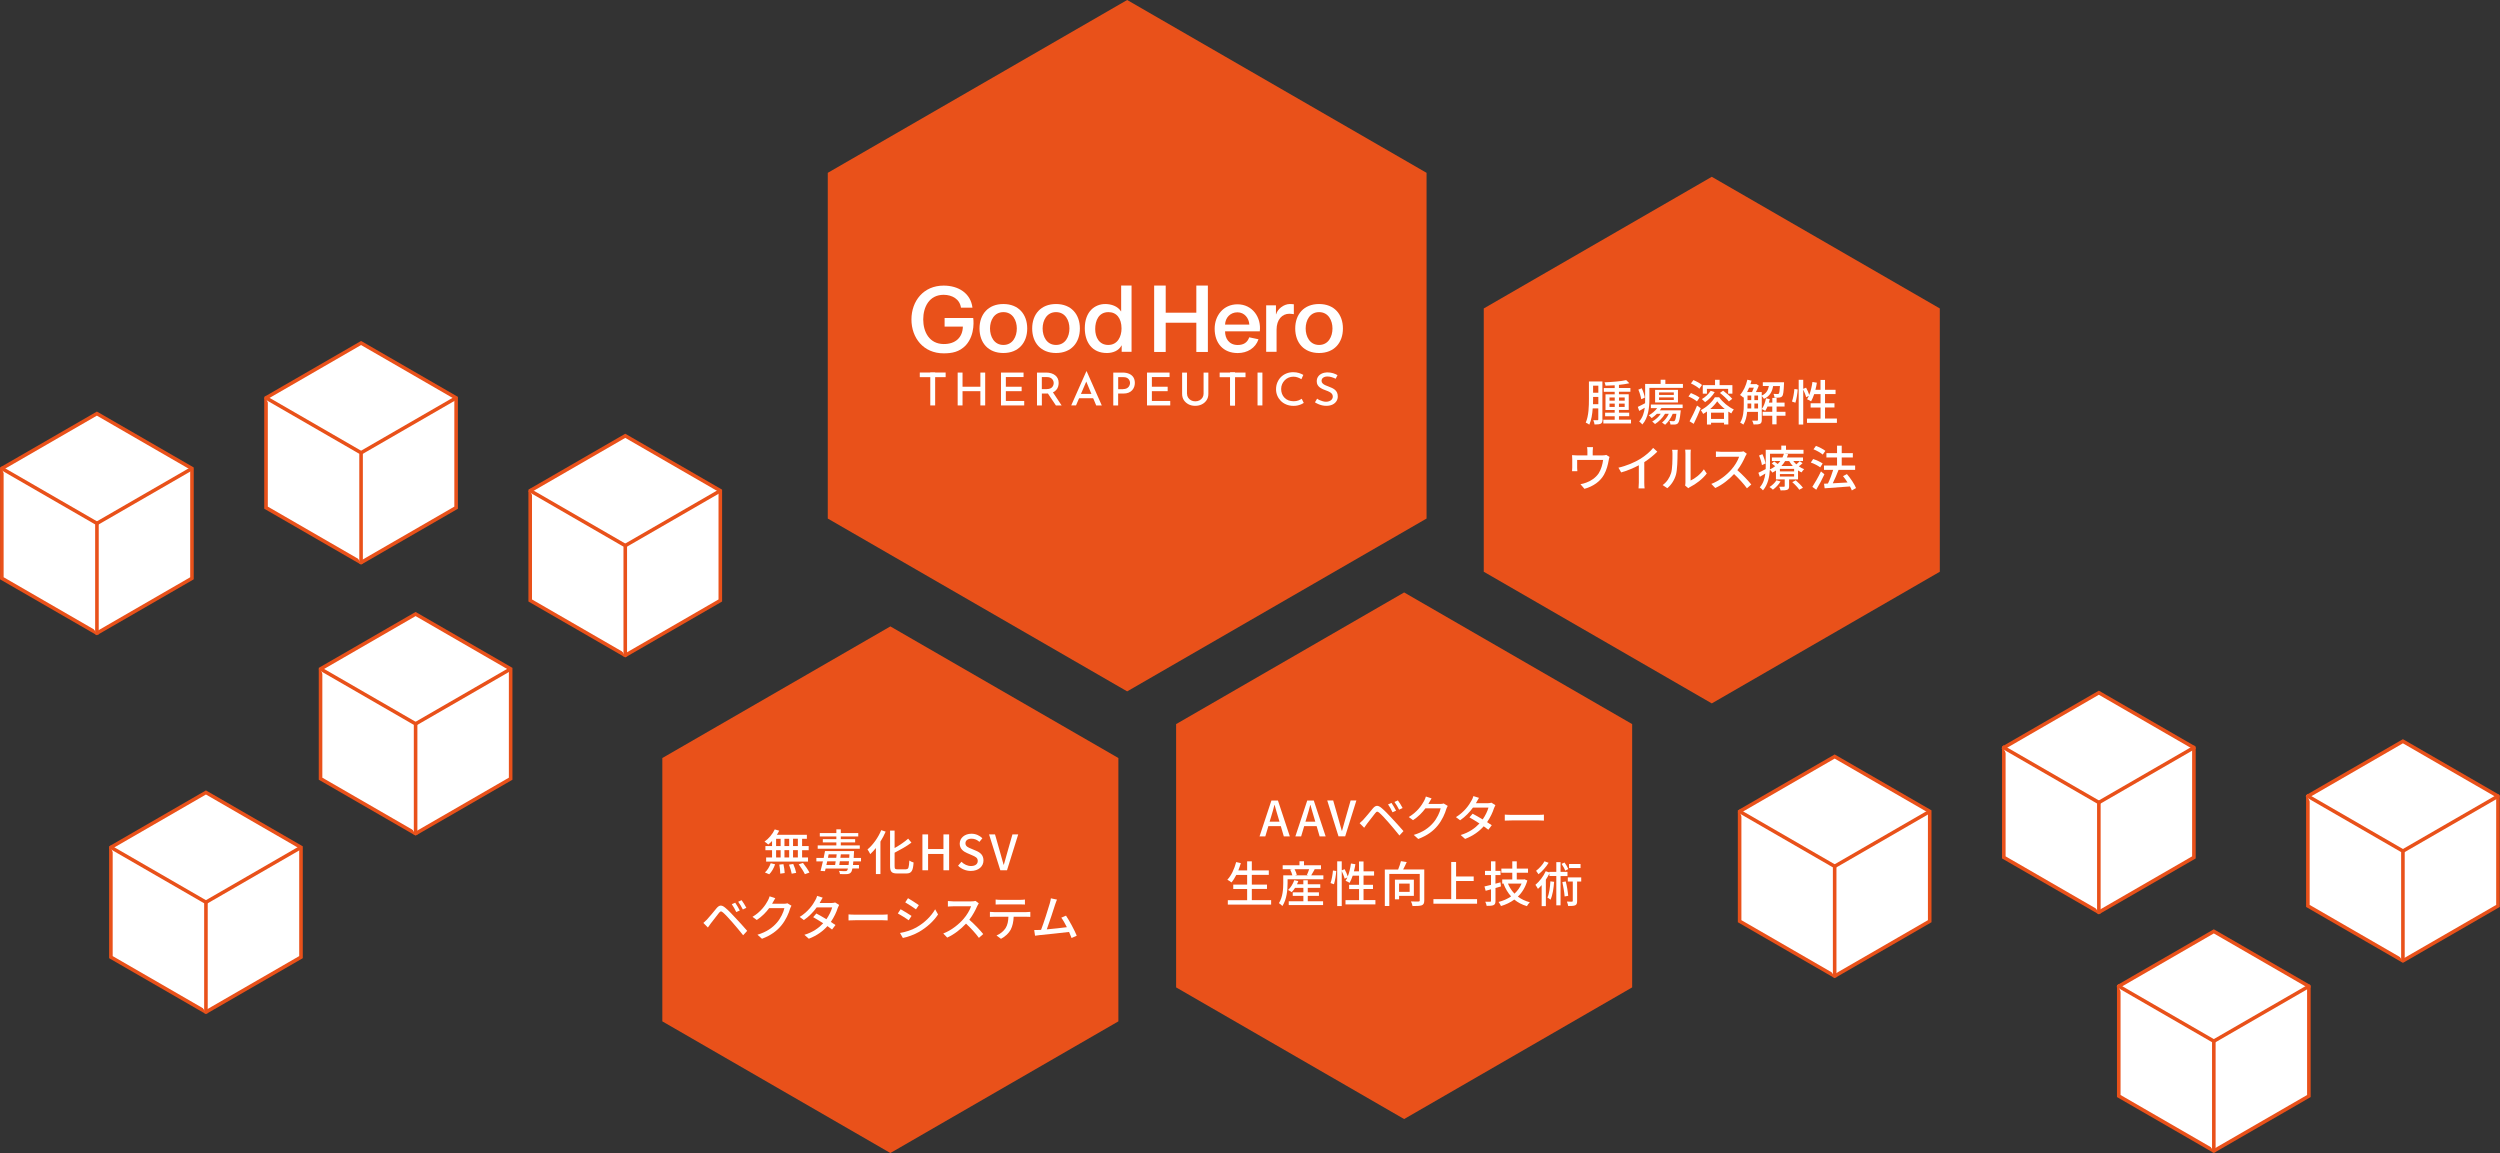 <?xml version="1.0" encoding="UTF-8"?>
<svg id="_レイヤー_2" data-name="レイヤー 2" xmlns="http://www.w3.org/2000/svg" viewBox="0 0 524.06 241.7">
  <rect x="0" y="0" width="524.06" height="241.7" fill="#333333" stroke="none"/>
  <g id="_レイヤー_8" data-name="レイヤー 8">
    <g>
      <polygon points="342.14 206.98 342.14 151.79 294.34 124.19 246.54 151.79 246.54 206.98 294.34 234.58 342.14 206.98" style="fill: #e9511a; stroke-width: 0px;"/>
      <g>
        <path d="M268.5,173.18h-2.62l-.64,2.15h-1.21l2.49-7.52h1.37l2.49,7.52h-1.26l-.63-2.15ZM268.21,172.24l-.3-1.01c-.26-.82-.48-1.66-.72-2.5h-.04c-.21.86-.45,1.69-.7,2.5l-.31,1.01h2.05Z" style="fill: #fff; stroke-width: 0px;"/>
        <path d="M276.01,173.18h-2.62l-.64,2.15h-1.21l2.49-7.52h1.37l2.49,7.52h-1.26l-.63-2.15ZM275.72,172.24l-.3-1.01c-.26-.82-.48-1.66-.72-2.5h-.04c-.21.86-.45,1.69-.7,2.5l-.31,1.01h2.05Z" style="fill: #fff; stroke-width: 0px;"/>
        <path d="M278.21,167.8h1.26l1.11,3.9c.26.86.42,1.59.69,2.46h.05c.26-.87.44-1.6.69-2.46l1.11-3.9h1.21l-2.35,7.52h-1.4l-2.36-7.52Z" style="fill: #fff; stroke-width: 0px;"/>
        <path d="M285.79,171.82c.47-.48,1.32-1.55,1.99-2.35.57-.67,1.05-.75,1.83-.09.65.53,1.46,1.4,2.11,2.1.69.74,1.75,1.87,2.48,2.74l-.85.92c-.68-.88-1.62-1.96-2.25-2.7-.67-.77-1.53-1.7-1.95-2.05-.39-.33-.55-.33-.87.07-.46.56-1.27,1.64-1.71,2.2-.21.3-.45.62-.61.86l-.95-.96c.28-.24.48-.44.78-.73ZM292.65,169.94l-.74.33c-.28-.58-.59-1.16-.94-1.65l.72-.31c.27.4.73,1.16.96,1.63ZM294.02,169.38l-.73.35c-.29-.58-.62-1.13-.98-1.62l.72-.33c.28.38.76,1.12.99,1.59Z" style="fill: #fff; stroke-width: 0px;"/>
        <path d="M303.48,168.94c-.1.16-.21.42-.29.62-.28.98-.88,2.35-1.8,3.48-.94,1.16-2.18,2.1-4.09,2.83l-.95-.85c1.97-.59,3.19-1.5,4.1-2.56.76-.87,1.37-2.16,1.55-3.02h-3.19c-.65.88-1.52,1.78-2.6,2.49l-.9-.66c1.78-1.06,2.73-2.48,3.21-3.38.12-.2.3-.62.38-.92l1.19.39c-.2.31-.42.71-.53.91-.04.08-.09.17-.14.26h2.45c.29,0,.57-.03.77-.1l.84.51Z" style="fill: #fff; stroke-width: 0px;"/>
        <path d="M313.47,168.78c-.09.17-.21.43-.29.63-.26.85-.76,1.93-1.45,2.93.38.25.73.47.98.65l-.72.94c-.25-.2-.58-.45-.97-.72-.91,1.03-2.16,1.98-3.9,2.65l-.93-.82c1.8-.54,3.05-1.47,3.94-2.42-.76-.49-1.54-.97-2.1-1.28l.67-.77c.57.3,1.36.75,2.11,1.2.56-.81,1.02-1.77,1.21-2.48h-3.25c-.67.93-1.59,1.91-2.69,2.66l-.88-.66c1.78-1.09,2.79-2.58,3.27-3.49.13-.2.32-.62.39-.92l1.17.37c-.19.31-.42.7-.52.9l-.12.22h2.48c.29,0,.57-.04.77-.11l.83.51Z" style="fill: #fff; stroke-width: 0px;"/>
        <path d="M315.43,170.76c.33.03.96.06,1.51.06h5.55c.5,0,.9-.04,1.15-.06v1.26c-.22-.01-.68-.04-1.13-.04h-5.56c-.57,0-1.18.02-1.51.04v-1.26Z" style="fill: #fff; stroke-width: 0px;"/>
        <path d="M266.46,188.7v.92h-9.08v-.92h4.05v-2.35h-2.91v-.91h2.91v-2.04h-2.27c-.32.61-.65,1.16-1.01,1.58-.19-.16-.61-.44-.87-.57.83-.87,1.47-2.27,1.85-3.7l.98.22c-.15.52-.34,1.04-.53,1.53h1.85v-1.9h.98v1.9h3.56v.93h-3.56v2.04h3.18v.91h-3.18v2.35h4.05Z" style="fill: #fff; stroke-width: 0px;"/>
        <path d="M277.41,183.48v.83h-7.5v.79c0,1.37-.17,3.45-1.09,4.82-.15-.16-.54-.5-.73-.6.82-1.26.91-3.01.91-4.21v-1.62h1.91c-.08-.35-.27-.82-.46-1.19l.37-.09h-1.94v-.83h3.52v-.84h.95v.84h3.56v.83h-1.45l.13.03c-.26.44-.51.9-.73,1.25h2.56ZM274.15,188.92h3.2v.81h-7.2v-.81h3.07v-1.12h-2.23v-.74h2.23v-.94h-1.75c-.21.35-.46.65-.7.9-.17-.13-.54-.36-.76-.46.56-.5,1.03-1.28,1.3-2.05l.85.19c-.08.22-.17.45-.28.66h1.33v-.84h.93v.84h2.62v.76h-2.62v.94h2.34v.74h-2.34v1.12ZM271.37,182.21c.21.38.41.85.47,1.18l-.37.1h2.75l-.26-.08c.15-.34.35-.81.47-1.2h-3.07Z" style="fill: #fff; stroke-width: 0px;"/>
        <path d="M278.91,185.12c.25-.69.44-1.81.51-2.64l.69.1c-.05.84-.24,2.02-.48,2.78l-.72-.25ZM288.32,188.69v.9h-6.27v-.9h2.84v-2.32h-2.08v-.89h2.08v-1.92h-1.33c-.19.57-.42,1.09-.65,1.51-.19-.13-.61-.35-.85-.44.13-.2.27-.44.38-.71l-.57.28c-.09-.41-.36-1.06-.61-1.6v7.33h-.95v-9.37h.95v1.89l.6-.25c.26.48.54,1.1.66,1.53.32-.8.54-1.76.67-2.72l.93.15c-.07.51-.18,1.01-.31,1.49h1.07v-2.07h.95v2.07h2.21v.9h-2.21v1.92h1.98v.89h-1.98v2.32h2.47Z" style="fill: #fff; stroke-width: 0px;"/>
        <path d="M298.56,188.76c0,.55-.13.85-.51,1.01-.4.14-1.03.16-1.95.16-.04-.27-.18-.71-.33-.97.67.03,1.38.03,1.57.02.2-.01.27-.06.27-.24v-5.54h-6.38v6.72h-.94v-7.65h2.79c.22-.55.47-1.23.59-1.75l1.21.19c-.23.52-.49,1.08-.75,1.55h4.43v6.48ZM293.28,187.8v.72h-.87v-4.12h3.97v3.4h-3.1ZM293.28,185.23v1.72h2.22v-1.72h-2.22Z" style="fill: #fff; stroke-width: 0px;"/>
        <path d="M309.63,188.48v.96h-9.15v-.96h3.73v-7.79h1.02v3.04h3.69v.95h-3.69v3.8h4.4Z" style="fill: #fff; stroke-width: 0px;"/>
        <path d="M314.66,185.81c-.39.11-.78.22-1.17.34v2.69c0,.49-.1.75-.4.89-.3.14-.76.17-1.45.16-.04-.23-.16-.62-.29-.86.45.01.88.01,1,0,.15,0,.2-.05.2-.19v-2.42c-.4.11-.77.21-1.12.31l-.25-.91c.39-.09.86-.2,1.37-.33v-2.05h-1.26v-.88h1.26v-2h.93v1.99h1.07v.89h-1.07v1.8l1.05-.28.11.86ZM320.17,184.57c-.41,1.41-1.09,2.53-1.99,3.38.71.53,1.54.93,2.51,1.19-.21.18-.48.56-.61.81-1.03-.3-1.9-.76-2.65-1.38-.82.61-1.77,1.06-2.79,1.36-.1-.25-.34-.65-.51-.86.95-.24,1.84-.62,2.63-1.16-.67-.75-1.2-1.63-1.58-2.65l.13-.04h-.41v-.87h2.11v-1.4h-2.29v-.87h2.29v-1.53h.94v1.53h2.36v.87h-2.36v1.4h1.45l.16-.03.61.25ZM316.1,185.22c.33.8.78,1.5,1.37,2.11.63-.58,1.15-1.29,1.49-2.11h-2.86Z" style="fill: #fff; stroke-width: 0px;"/>
        <path d="M327.13,183.63v6.15h-.89v-6.15h-1.44v-.54c-.21.44-.47.88-.75,1.3v5.55h-.88v-4.4c-.26.29-.51.56-.78.79-.09-.18-.37-.64-.53-.85.84-.69,1.67-1.76,2.16-2.85l.78.26v-.13h1.44v-2.04h.89v2.04h1.45v.88h-1.45ZM324.63,180.86c-.52.86-1.35,1.8-2.12,2.4-.12-.19-.37-.53-.51-.72.67-.5,1.41-1.32,1.76-1.99l.87.31ZM325.78,184.85c-.11,1.43-.32,2.82-.76,3.75-.12-.12-.47-.35-.64-.45.39-.84.54-2.13.62-3.4l.78.1ZM328.1,182.5c-.12-.38-.46-.97-.76-1.41l.62-.29c.32.43.65,1,.8,1.38l-.66.32ZM328.22,184.77c.25.96.45,2.18.51,3.02l-.75.13c-.05-.81-.27-2.07-.47-3.02l.71-.13ZM331.47,184.79h-.87v4.07c0,.47-.07.75-.39.91-.32.14-.79.15-1.48.15-.03-.26-.15-.64-.27-.92.48.02.92.02,1.06.01.13,0,.17-.04.17-.17v-4.05h-1.04v-.86h2.81v.86ZM331.32,181.97h-2.41v-.85h2.41v.85Z" style="fill: #fff; stroke-width: 0px;"/>
      </g>
      <polygon points="234.44 214.1 234.44 158.9 186.64 131.31 138.84 158.9 138.84 214.1 186.64 241.7 234.44 214.1" style="fill: #e9511a; stroke-width: 0px;"/>
      <polygon points="406.63 119.85 406.63 64.66 358.83 37.06 311.03 64.66 311.03 119.85 358.83 147.45 406.63 119.85" style="fill: #e9511a; stroke-width: 0px;"/>
      <g>
        <path d="M335.93,87.92c0,.45-.09.74-.37.89-.27.14-.66.17-1.31.17-.02-.24-.13-.65-.26-.9.41.02.78.01.89.01.12-.01.16-.05.16-.17v-2.31h-1.17c-.08,1.21-.28,2.46-.71,3.41-.17-.14-.54-.35-.75-.43.63-1.42.67-3.46.67-4.95v-3.67h2.82v7.94ZM335.05,84.73v-1.53h-1.1v.45c0,.34,0,.71-.02,1.08h1.12ZM333.95,80.85v1.47h1.1v-1.47h-1.1ZM341.9,87.98v.79h-5.8v-.79h2.38v-.72h-2.01v-.75h2.01v-.57h-1.93v-3.28h1.93v-.53h-2.28v-.78h2.28v-.58c-.65.04-1.31.07-1.92.08-.03-.19-.12-.51-.21-.71,1.59-.06,3.48-.21,4.54-.46l.66.66c-.62.14-1.38.26-2.18.34v.66h2.4v.78h-2.4v.53h2.05v3.28h-2.05v.57h2.15v.75h-2.15v.72h2.53ZM337.39,83.99h1.1v-.67h-1.1v.67ZM338.49,85.31v-.71h-1.1v.71h1.1ZM339.38,83.32v.67h1.2v-.67h-1.2ZM340.57,84.6h-1.2v.71h1.2v-.71Z" style="fill: #fff; stroke-width: 0px;"/>
        <path d="M352.78,80.49v.82h-7.03v2.44c0,1.59-.21,3.83-1.47,5.23-.14-.17-.49-.51-.67-.63.74-.82,1.04-1.86,1.17-2.88-.39.24-.78.47-1.16.67l-.3-.85c.41-.17.94-.46,1.53-.77.01-.27.01-.53.01-.78v-3.26h3.25v-.88h.99v.88h3.68ZM344.04,83.69c-.07-.53-.32-1.37-.6-2.01l.71-.29c.3.63.57,1.45.64,1.96l-.75.34ZM346.03,84.8h6.69v.74h-4.44c-.1.16-.21.33-.34.48h4.39s-.02.24-.04.35c-.15,1.48-.32,2.1-.56,2.36-.16.16-.35.23-.58.26-.21.02-.59.02-.98,0-.02-.21-.1-.53-.21-.74.35.04.65.05.79.05s.21-.02.3-.09c.13-.14.26-.55.36-1.47h-.77c-.38.92-.96,1.75-1.59,2.3-.15-.13-.47-.35-.65-.46.58-.46,1.08-1.1,1.42-1.84h-.79c-.52.88-1.3,1.65-2.1,2.15-.12-.13-.42-.4-.59-.52.71-.39,1.35-.97,1.8-1.63h-.81c-.35.35-.73.65-1.1.9-.13-.15-.42-.44-.6-.58.66-.37,1.3-.9,1.76-1.51h-1.33v-.74ZM351.74,81.73v2.64h-4.79v-2.64h4.79ZM350.87,82.26h-3.09v.53h3.09v-.53ZM350.87,83.31h-3.09v.54h3.09v-.54Z" style="fill: #fff; stroke-width: 0px;"/>
        <path d="M355.72,84.15c-.37-.33-1.15-.78-1.78-1.04l.52-.72c.62.24,1.41.64,1.81.96l-.55.8ZM354.17,88.31c.45-.8,1.09-2.11,1.57-3.29l.77.54c-.43,1.09-.98,2.31-1.47,3.29l-.87-.54ZM356.23,81.49c-.37-.36-1.15-.83-1.77-1.11l.52-.7c.62.25,1.42.67,1.8,1.02l-.55.79ZM360.38,83.28c.76,1.05,1.95,2.04,3.07,2.55-.18.21-.4.55-.53.83-.2-.11-.42-.24-.62-.38v2.7h-.9v-.37h-2.72v.39h-.86v-2.74c-.26.18-.52.36-.8.51-.11-.25-.31-.57-.49-.79,1.21-.61,2.39-1.73,2.95-2.7h.9ZM359.45,82.19c-.49.82-1.28,1.62-2.02,2.11-.14-.16-.49-.49-.67-.64.72-.42,1.42-1.05,1.83-1.74l.87.28ZM357.81,82.52h-.87v-1.78h2.57v-1.12h.96v1.12h2.68v1.78h-.89v-1h-4.45v1ZM361.56,85.74c-.62-.5-1.2-1.07-1.59-1.62-.35.52-.87,1.09-1.47,1.62h3.07ZM361.39,87.82v-1.31h-2.72v1.31h2.72ZM361.21,81.89c.67.5,1.51,1.23,1.91,1.72l-.71.54c-.38-.49-1.19-1.26-1.87-1.78l.66-.48Z" style="fill: #fff; stroke-width: 0px;"/>
        <path d="M371.69,80.91c-.2,1.2-.67,2.14-1.93,2.7-.09-.17-.28-.43-.45-.59v5c0,.41-.08.67-.36.82-.29.13-.7.14-1.36.14-.04-.21-.17-.59-.3-.8.49.01.92.01,1.04.01.13-.01.18-.05.18-.18v-1.67h-2.27c-.09.95-.31,1.93-.79,2.67-.14-.12-.49-.34-.67-.42.68-1.07.76-2.58.76-3.72v-1.63l-.09.11c-.15-.14-.5-.44-.7-.56.71-.77,1.25-1.95,1.54-3.19l.87.19c-.07.25-.14.49-.22.74h1.07l.13-.04.55.35c-.16.43-.39.92-.61,1.35h1.22v.74c.97-.43,1.34-1.15,1.5-2.01h-1.27v-.79h4.45s0,.22-.01.33c-.07,1.66-.16,2.34-.38,2.59-.14.18-.32.26-.58.29-.21.03-.62.03-1.03.01-.02-.25-.1-.57-.21-.79.36.04.69.04.83.04.13.01.21-.01.28-.09.11-.12.18-.54.24-1.58h-1.42ZM366.66,81.27c-.13.32-.28.63-.43.92h1.04c.13-.27.27-.6.38-.92h-.99ZM366.32,84.88c0,.24,0,.48-.01.74h.79v-1.03h-.78v.3ZM366.32,83.88h.78v-.97h-.78v.97ZM367.76,83.88h.77v-.97h-.77v.97ZM368.53,85.62v-1.03h-.77v1.03h.77ZM374.27,87.15h-1.86v1.8h-.9v-1.8h-2.02v-.83h2.02v-1.1h-1c-.14.35-.31.65-.48.91-.16-.12-.52-.3-.72-.38.42-.57.72-1.4.88-2.25l.79.16c-.05.25-.11.49-.18.74h.72v-.98h.9v.98h1.67v.82h-1.67v1.1h1.86v.83Z" style="fill: #fff; stroke-width: 0px;"/>
        <path d="M375.64,84.18c.25-.69.44-1.81.51-2.64l.69.1c-.05.84-.24,2.02-.48,2.78l-.72-.25ZM385.06,87.75v.9h-6.27v-.9h2.84v-2.32h-2.08v-.89h2.08v-1.92h-1.33c-.19.57-.42,1.09-.65,1.51-.19-.13-.61-.35-.85-.44.13-.2.27-.44.38-.71l-.57.28c-.09-.41-.36-1.06-.61-1.6v7.33h-.95v-9.37h.95v1.89l.6-.25c.26.48.54,1.1.66,1.53.32-.8.54-1.76.67-2.72l.93.15c-.07.51-.18,1.01-.31,1.49h1.07v-2.07h.95v2.07h2.21v.9h-2.21v1.92h1.98v.89h-1.98v2.32h2.47Z" style="fill: #fff; stroke-width: 0px;"/>
        <path d="M337.39,95.8c-.07.17-.14.5-.17.7-.15.89-.44,2.04-.98,3-.79,1.42-2.26,2.47-4.1,2.97l-.84-.97c.39-.06.86-.19,1.23-.34.94-.32,1.96-1.01,2.58-1.92.53-.82.83-1.93.94-2.82h-5.44v1.68c0,.2.01.5.04.67h-1.11c.02-.21.04-.51.04-.74v-1.79c0-.22-.01-.59-.04-.83.32.03.61.05.99.05h2.23v-.88c0-.25-.01-.48-.07-.85h1.24c-.04.37-.06.6-.06.85v.88h2.07c.41,0,.61-.05.77-.1l.71.44Z" style="fill: #fff; stroke-width: 0px;"/>
        <path d="M344.68,101.17c0,.42.02.98.07,1.21h-1.27c.03-.22.06-.79.06-1.21v-3.64c-1.07.57-2.43,1.15-3.7,1.5l-.58-.99c1.75-.4,3.48-1.16,4.61-1.86,1.03-.64,2.1-1.55,2.67-2.29l.87.79c-.74.74-1.7,1.53-2.73,2.2v4.29Z" style="fill: #fff; stroke-width: 0px;"/>
        <path d="M348.53,101.68c.88-.62,1.46-1.54,1.76-2.48.3-.91.3-2.9.3-4.08,0-.35-.02-.59-.08-.83h1.19c-.01.08-.05.46-.05.82,0,1.17-.04,3.34-.32,4.37-.31,1.12-.95,2.13-1.82,2.86l-.97-.65ZM353.24,101.77c.04-.17.07-.41.07-.64v-6.05c0-.42-.06-.76-.06-.82h1.19c-.01.06-.05.4-.05.82v5.65c.89-.4,2.04-1.27,2.78-2.35l.61.88c-.87,1.16-2.3,2.23-3.48,2.82-.17.08-.28.17-.39.26l-.67-.56Z" style="fill: #fff; stroke-width: 0px;"/>
        <path d="M366.17,95.12c-.07.1-.22.36-.3.53-.36.84-.96,1.99-1.68,2.91,1.05.9,2.29,2.22,2.92,3l-.91.8c-.66-.92-1.69-2.04-2.7-2.99-1.09,1.17-2.46,2.26-3.94,2.93l-.83-.86c1.66-.63,3.19-1.86,4.2-3,.7-.78,1.38-1.9,1.63-2.7h-3.75c-.4,0-.95.05-1.11.06v-1.16c.2.03.8.07,1.11.07h3.79c.38,0,.72-.04.89-.1l.66.49Z" style="fill: #fff; stroke-width: 0px;"/>
        <path d="M377.86,97.09c-.24.25-.52.48-.79.66.36.26.74.46,1.12.6-.17.16-.43.46-.54.67-.26-.11-.5-.25-.74-.41v1.88h-1.87v1.43c0,.42-.08.62-.39.75-.33.12-.76.13-1.4.13-.05-.24-.17-.56-.3-.77.44.01.87.01,1,0,.13,0,.17-.03.17-.14v-1.4h-1.84v-1.86c-.24.15-.48.31-.75.44-.11-.19-.34-.45-.53-.59-.08,1.45-.41,3.16-1.44,4.31-.14-.17-.49-.52-.67-.63.74-.82,1.04-1.87,1.17-2.9-.39.25-.78.48-1.16.69l-.3-.85c.4-.17.94-.46,1.53-.77.01-.27.01-.52.01-.77v-3.27h3.26v-.88h.99v.88h3.67v.82h-7.03v2.45c0,.27-.01.55-.02.85.42-.19.79-.43,1.11-.69-.21-.19-.48-.4-.71-.56l.5-.43c.22.15.5.36.74.54.2-.2.39-.42.54-.63h-1.76v-.74h2.21c.13-.27.24-.53.31-.8l.89.11c-.07.22-.16.46-.27.68h3.38v.74h-2.04c.18.25.4.49.64.71.26-.21.54-.48.71-.67l.57.41ZM369.34,97.5c-.07-.53-.32-1.37-.6-2.01l.7-.29c.31.63.58,1.45.65,1.96l-.75.34ZM373.25,100.91c-.38.66-1.02,1.32-1.61,1.74-.15-.16-.49-.44-.71-.56.57-.36,1.13-.88,1.45-1.41l.86.24ZM376.09,98.29h-2.98v.52h2.98v-.52ZM376.09,99.37h-2.98v.53h2.98v-.53ZM374.21,96.65c-.21.36-.48.72-.79,1.04h2.4c-.3-.33-.56-.67-.77-1.04h-.85ZM376.43,100.69c.54.47,1.21,1.11,1.51,1.56l-.77.41c-.28-.44-.92-1.12-1.47-1.59l.73-.38Z" style="fill: #fff; stroke-width: 0px;"/>
        <path d="M381.56,97.97c-.42-.33-1.28-.78-1.97-1.01l.49-.74c.69.22,1.55.62,2,.94l-.52.81ZM382.44,99.43c-.49,1.07-1.13,2.28-1.71,3.23l-.82-.6c.52-.79,1.26-2.08,1.81-3.24l.72.61ZM382.09,95.29c-.41-.36-1.26-.84-1.94-1.11l.52-.71c.69.25,1.53.69,1.97,1.04l-.55.78ZM388.19,102.81c-.09-.25-.22-.53-.39-.84-1.91.15-3.92.29-5.31.39l-.13-.96.82-.04c.41-.83.83-1.95,1.1-2.87h-1.93v-.9h2.74v-1.7h-2.23v-.9h2.23v-1.57h.98v1.57h2.33v.9h-2.33v1.7h2.81v.9h-3.47c-.35.93-.8,1.98-1.22,2.82.96-.05,2.03-.11,3.1-.17-.3-.47-.62-.93-.95-1.33l.82-.43c.77.89,1.58,2.11,1.91,2.93l-.89.5Z" style="fill: #fff; stroke-width: 0px;"/>
      </g>
      <g>
        <path d="M161.83,176.3c-.26.28-.52.52-.78.74-.17-.17-.55-.47-.79-.62.87-.6,1.68-1.57,2.15-2.56l.93.27c-.14.3-.31.58-.49.86h6.29v.84h-1v1.53h1.38v.86h-1.38v1.53h1.24v.86h-8.78v-.86h1.24v-1.53h-1.39v-.86h1.39v-1.05ZM160.35,182.88c.5-.42.96-1.2,1.21-1.93l.92.23c-.26.77-.7,1.57-1.23,2.09l-.9-.38ZM162.69,177.36h.95v-1.53h-.95v1.53ZM162.69,179.75h.95v-1.53h-.95v1.53ZM164.23,181.15c.13.6.25,1.39.26,1.86l-.93.13c0-.48-.08-1.29-.2-1.9l.88-.09ZM165.43,177.36v-1.53h-.99v1.53h.99ZM164.44,178.21v1.53h.99v-1.53h-.99ZM166.28,181.11c.27.58.53,1.37.62,1.86l-.94.18c-.08-.49-.32-1.29-.57-1.9l.89-.14ZM167.25,175.82h-1.01v1.53h1.01v-1.53ZM167.25,178.21h-1.01v1.53h1.01v-1.53ZM168.33,180.9c.49.61,1.08,1.46,1.35,2.01l-.96.34c-.25-.54-.8-1.42-1.29-2.07l.9-.29Z" style="fill: #fff; stroke-width: 0px;"/>
        <path d="M178.88,180.55c-.03.29-.05.55-.08.78h1.26v.72h-1.37c-.09.44-.19.7-.33.84-.21.25-.46.31-.8.34-.31.03-.9.02-1.48-.01-.02-.18-.1-.49-.21-.66.57.05,1.09.05,1.3.05.2.01.31-.02.39-.12.07-.07.14-.21.19-.43h-4.68c-.05.2-.1.39-.14.56l-.92-.06c.15-.54.33-1.26.49-1.99h-1.37v-.73h1.53c.1-.5.19-.99.28-1.43h6.09s-.01.26-.02.38c-.02.39-.04.74-.06,1.05h1.54v.73h-1.6ZM180.22,177.92h-8.81v-.71h3.91v-.62h-2.84v-.69h2.84v-.56h-3.47v-.71h3.47v-.78h.93v.78h3.66v.71h-3.66v.56h3.01v.69h-3.01v.62h3.98v.71ZM173.4,180.55c-.06.27-.12.52-.17.78h1.83c.04-.24.08-.5.12-.78h-1.78ZM173.56,179.82h1.74c.03-.25.06-.49.09-.73h-1.69l-.14.73ZM177.88,181.32c.03-.23.06-.48.09-.78h-1.91c-.05.28-.09.54-.13.78h1.95ZM178.02,179.82c.02-.22.03-.47.04-.73h-1.8c-.03.24-.07.48-.1.73h1.86Z" style="fill: #fff; stroke-width: 0px;"/>
        <path d="M185.66,174.32c-.31.72-.67,1.42-1.1,2.1v6.81h-.95v-5.47c-.38.48-.79.92-1.19,1.29-.1-.25-.4-.76-.57-.99,1.14-.95,2.23-2.47,2.88-4.04l.93.31ZM189.93,182.21c.53,0,.6-.36.69-1.82.24.17.62.35.89.41-.12,1.7-.4,2.3-1.51,2.3h-1.93c-1.16,0-1.49-.35-1.49-1.58v-7.41h.95v3.66c1.06-.59,2.14-1.33,2.84-1.97l.69.83c-.97.75-2.3,1.48-3.53,2.12v2.79c0,.58.1.69.63.69h1.78Z" style="fill: #fff; stroke-width: 0px;"/>
        <path d="M193.36,174.91h1.19v3.07h3.22v-3.07h1.19v7.52h-1.19v-3.42h-3.22v3.42h-1.19v-7.52Z" style="fill: #fff; stroke-width: 0px;"/>
        <path d="M200.84,181.47l.7-.82c.54.54,1.28.89,2,.89.91,0,1.42-.43,1.42-1.06,0-.69-.51-.9-1.21-1.21l-1.04-.45c-.73-.31-1.53-.88-1.53-1.97,0-1.19,1.04-2.08,2.47-2.08.88,0,1.71.37,2.28.95l-.62.76c-.47-.42-.99-.67-1.66-.67-.77,0-1.27.37-1.27.97,0,.64.6.89,1.22,1.13l1.03.44c.89.38,1.53.93,1.53,2.03,0,1.21-1,2.19-2.65,2.19-1.03,0-1.99-.41-2.68-1.1Z" style="fill: #fff; stroke-width: 0px;"/>
        <path d="M207.32,174.91h1.26l1.11,3.9c.26.86.42,1.59.69,2.46h.05c.26-.87.44-1.6.69-2.46l1.11-3.9h1.21l-2.35,7.52h-1.4l-2.36-7.52Z" style="fill: #fff; stroke-width: 0px;"/>
        <path d="M148.22,192.73c.47-.48,1.32-1.55,1.99-2.35.57-.67,1.05-.75,1.83-.09.65.53,1.46,1.4,2.11,2.1.69.74,1.75,1.87,2.48,2.74l-.85.92c-.68-.88-1.62-1.96-2.25-2.7-.67-.77-1.53-1.7-1.95-2.05-.39-.33-.55-.33-.87.07-.46.56-1.27,1.64-1.71,2.2-.21.3-.45.62-.61.86l-.95-.96c.28-.24.48-.44.78-.73ZM155.08,190.86l-.74.33c-.28-.58-.59-1.16-.94-1.65l.72-.31c.27.4.73,1.16.96,1.63ZM156.45,190.3l-.73.35c-.29-.58-.62-1.13-.98-1.62l.72-.33c.28.38.76,1.12.99,1.59Z" style="fill: #fff; stroke-width: 0px;"/>
        <path d="M165.91,189.86c-.1.16-.21.42-.29.62-.28.98-.88,2.35-1.8,3.48-.94,1.16-2.18,2.1-4.09,2.83l-.95-.85c1.97-.59,3.19-1.5,4.1-2.56.76-.87,1.37-2.16,1.55-3.02h-3.19c-.65.88-1.52,1.78-2.6,2.49l-.9-.66c1.78-1.06,2.73-2.48,3.21-3.38.12-.2.3-.62.38-.92l1.19.39c-.2.31-.42.71-.53.91-.04.08-.09.17-.14.26h2.45c.29,0,.57-.03.77-.1l.84.51Z" style="fill: #fff; stroke-width: 0px;"/>
        <path d="M175.9,189.7c-.09.17-.21.43-.29.63-.26.85-.76,1.93-1.45,2.93.38.25.73.47.98.65l-.72.94c-.25-.2-.58-.45-.97-.72-.91,1.03-2.16,1.98-3.9,2.65l-.93-.82c1.8-.54,3.05-1.47,3.94-2.42-.76-.49-1.54-.97-2.1-1.28l.67-.77c.57.3,1.36.75,2.11,1.2.56-.81,1.02-1.77,1.21-2.48h-3.25c-.67.93-1.59,1.91-2.69,2.66l-.88-.66c1.78-1.09,2.79-2.58,3.27-3.49.13-.2.32-.62.39-.92l1.17.37c-.19.31-.42.7-.52.9l-.12.22h2.48c.29,0,.57-.04.77-.11l.83.51Z" style="fill: #fff; stroke-width: 0px;"/>
        <path d="M177.86,191.68c.33.03.96.06,1.51.06h5.55c.5,0,.9-.04,1.15-.06v1.26c-.22-.01-.68-.04-1.13-.04h-5.56c-.57,0-1.18.02-1.51.04v-1.26Z" style="fill: #fff; stroke-width: 0px;"/>
        <path d="M191.08,192l-.59.91c-.54-.39-1.63-1.08-2.28-1.43l.58-.88c.64.35,1.81,1.06,2.29,1.4ZM192.11,194.4c1.71-.97,3.09-2.34,3.92-3.79l.61,1.08c-.91,1.39-2.33,2.7-3.99,3.66-1.03.6-2.46,1.09-3.39,1.27l-.6-1.05c1.13-.19,2.38-.57,3.46-1.17ZM192.61,189.74l-.6.88c-.52-.38-1.62-1.1-2.25-1.46l.58-.88c.63.36,1.79,1.11,2.27,1.46Z" style="fill: #fff; stroke-width: 0px;"/>
        <path d="M205.17,189.36c-.07.1-.22.36-.3.53-.36.84-.96,1.99-1.68,2.91,1.05.9,2.29,2.22,2.92,3l-.91.8c-.66-.92-1.69-2.04-2.7-2.99-1.09,1.17-2.46,2.26-3.94,2.93l-.83-.86c1.66-.63,3.19-1.86,4.2-3,.7-.78,1.38-1.9,1.63-2.7h-3.75c-.4,0-.95.05-1.11.06v-1.16c.2.03.8.07,1.11.07h3.79c.38,0,.72-.04.89-.1l.66.49Z" style="fill: #fff; stroke-width: 0px;"/>
        <path d="M215.12,191.2c.21,0,.6-.02.86-.05v1.05c-.24-.02-.59-.03-.86-.03h-2.63c-.04,1.08-.25,1.98-.63,2.73-.37.69-1.15,1.45-2.03,1.9l-.94-.7c.76-.31,1.48-.89,1.89-1.52.44-.68.57-1.49.61-2.41h-2.95c-.31,0-.64.01-.93.03v-1.05c.29.03.61.05.93.05h6.69ZM209.71,189.58c-.34,0-.72.01-1,.03v-1.05c.31.04.66.07,1,.07h4.12c.32,0,.7-.02,1.02-.07v1.05c-.33-.02-.71-.03-1.02-.03h-4.12Z" style="fill: #fff; stroke-width: 0px;"/>
        <path d="M224.63,196.64c-.13-.36-.32-.81-.53-1.28-1.63.19-4.9.55-6.23.67-.26.03-.59.08-.9.12l-.18-1.19c.32,0,.72,0,1.02-.02.12-.01.27-.01.42-.02.57-1.46,1.54-4.51,1.83-5.55.14-.49.18-.77.23-1.06l1.28.27c-.11.28-.25.58-.39,1.03-.31.97-1.24,3.86-1.75,5.21,1.39-.12,3.12-.32,4.21-.46-.39-.78-.81-1.52-1.17-1.99l.99-.43c.72,1.07,1.81,3.11,2.25,4.2l-1.08.49Z" style="fill: #fff; stroke-width: 0px;"/>
      </g>
      <polygon points="299.04 108.7 299.04 36.23 236.28 0 173.52 36.23 173.52 108.7 236.28 144.93 299.04 108.7" style="fill: #e9511a; stroke-width: 0px;"/>
      <g>
        <path d="M206.52,78.1v6.89h-1.01v-2.99h-3.74v2.99h-1.02v-6.89h1.02v2.97h3.74v-2.97h1.01Z" style="fill: #fff; stroke-width: 0px;"/>
        <path d="M209.83,78.1h4.73v.94h-3.71v2.03h3.31v.93h-3.31v2.05h3.85v.94h-4.87v-6.89Z" style="fill: #fff; stroke-width: 0px;"/>
        <path d="M219.32,78.1c.38,0,.73.05,1.05.15.32.1.59.24.82.42.23.18.41.4.54.67s.19.58.19.93c0,.27-.04.54-.12.8-.08.26-.22.5-.42.71-.19.22-.45.39-.76.52s-.7.2-1.15.2h-1.07v2.49h-1.02v-6.89h1.95ZM219.44,81.56c.28,0,.51-.04.7-.12.19-.08.33-.18.44-.31.1-.13.18-.26.23-.41.05-.15.07-.29.07-.42s-.02-.27-.07-.41c-.05-.14-.13-.28-.24-.41-.11-.13-.25-.23-.43-.31-.17-.08-.39-.12-.64-.12h-1.11v2.52h1.05ZM220.64,82.12l1.9,2.87h-1.2l-1.9-2.84,1.2-.03Z" style="fill: #fff; stroke-width: 0px;"/>
        <path d="M224.55,84.99l3.18-7.17h.06l3.17,7.17h-1.17l-2.35-5.65.74-.46-2.62,6.1h-1.01Z" style="fill: #fff; stroke-width: 0px;"/>
        <path d="M235.33,78.1c.53,0,.99.09,1.38.26.38.17.68.42.88.74.2.32.3.71.3,1.17,0,.27-.04.54-.13.8-.09.26-.23.5-.42.72-.19.22-.44.39-.75.52s-.69.19-1.13.19h-1.07v2.49h-1.02v-6.89h1.96ZM235.45,81.56c.27,0,.5-.04.69-.13.19-.09.33-.2.44-.33.1-.13.18-.27.23-.42.05-.15.07-.28.07-.39,0-.14-.02-.28-.07-.42-.05-.14-.12-.28-.23-.4s-.25-.23-.42-.3c-.17-.08-.39-.11-.65-.11h-1.11v2.52h1.06Z" style="fill: #fff; stroke-width: 0px;"/>
        <path d="M240.44,78.1h4.73v.94h-3.71v2.03h3.31v.93h-3.31v2.05h3.85v.94h-4.87v-6.89Z" style="fill: #fff; stroke-width: 0px;"/>
        <path d="M248.83,82.54c0,.3.08.58.23.81.15.24.36.43.62.57.26.14.55.21.87.21.34,0,.64-.07.9-.21.26-.14.47-.33.62-.57.15-.24.23-.51.23-.81v-4.44h1v4.47c0,.51-.12.95-.37,1.32s-.57.66-.99.87-.88.31-1.4.31-.97-.1-1.38-.31-.74-.5-.99-.87c-.24-.37-.37-.81-.37-1.32v-4.47h1.02v4.44Z" style="fill: #fff; stroke-width: 0px;"/>
        <path d="M263.61,78.1h1.02v6.89h-1.02v-6.89Z" style="fill: #fff; stroke-width: 0px;"/>
        <path d="M273.29,84.47c-.11.08-.27.16-.48.26s-.46.18-.74.25c-.28.07-.58.1-.91.1-.57,0-1.08-.1-1.53-.29-.45-.18-.83-.44-1.15-.76-.31-.32-.56-.69-.73-1.1-.17-.41-.26-.85-.26-1.32,0-.52.09-1,.27-1.43s.43-.81.75-1.14c.32-.32.7-.57,1.14-.75.44-.18.92-.27,1.44-.27.44,0,.84.06,1.2.17s.66.25.92.4l-.41.9c-.2-.13-.44-.25-.73-.36-.28-.11-.6-.17-.95-.17s-.67.07-.98.19c-.31.13-.58.31-.82.55-.24.24-.42.51-.56.83-.13.31-.2.65-.2,1.01s.06.71.18,1.02c.12.31.3.59.53.82.23.23.5.42.82.54s.68.19,1.08.19c.37,0,.7-.05.99-.16.28-.11.52-.23.71-.36l.43.87Z" style="fill: #fff; stroke-width: 0px;"/>
        <path d="M279.96,79.38c-.25-.12-.52-.23-.82-.32-.3-.09-.58-.14-.86-.14-.38,0-.68.08-.91.25-.23.16-.34.39-.34.68,0,.2.08.38.23.53.15.15.34.28.58.38.24.11.48.21.74.3.23.08.45.17.67.28s.41.23.59.38c.18.15.32.34.43.57.11.23.16.5.16.83,0,.37-.1.7-.29.99-.19.29-.46.53-.82.7-.36.17-.79.26-1.29.26-.31,0-.61-.03-.9-.1-.29-.07-.56-.16-.81-.27-.25-.11-.48-.23-.68-.36l.46-.77c.15.12.34.23.55.32.21.09.43.17.65.23.22.06.44.1.65.1.22,0,.44-.04.66-.11s.4-.2.55-.36c.14-.16.22-.37.22-.63,0-.23-.06-.42-.19-.57-.13-.15-.29-.28-.5-.39-.21-.11-.43-.21-.67-.29-.23-.08-.46-.16-.69-.27s-.45-.23-.65-.37c-.2-.15-.36-.32-.48-.53s-.18-.46-.18-.77c0-.37.09-.7.28-.97.18-.27.44-.49.76-.64.32-.16.69-.24,1.11-.26.48,0,.9.06,1.26.17.36.11.67.25.94.41l-.38.74Z" style="fill: #fff; stroke-width: 0px;"/>
        <path d="M261.87,70.71c-.38,1.07-1.15,1.61-2.41,1.61-1.82,0-2.66-1.35-2.66-2.87h7.28c.36-2.91-1.55-5.66-4.67-5.66-2.95,0-4.79,2.36-4.79,5.12,0,2.98,1.74,5.1,4.84,5.1,2.01,0,3.73-1.04,4.35-2.89l-1.94-.41ZM259.4,65.47c1.47,0,2.41,1.22,2.49,2.57h-5.09c.06-1.44,1.09-2.57,2.6-2.57Z" style="fill: #fff; stroke-width: 0px;"/>
        <path d="M205.33,68.86c0-2.98,1.82-5.13,5-5.13s5,2.15,5,5.13-1.82,5.14-5,5.14-5-2.15-5-5.14ZM213.15,68.86c0-1.68-.86-3.43-2.81-3.43s-2.81,1.75-2.81,3.43.86,3.45,2.81,3.45,2.81-1.75,2.81-3.45Z" style="fill: #fff; stroke-width: 0px;"/>
        <path d="M216.37,68.86c0-2.98,1.82-5.13,5-5.13s5,2.15,5,5.13-1.82,5.14-5,5.14-5-2.15-5-5.14ZM224.18,68.86c0-1.68-.86-3.43-2.81-3.43s-2.81,1.75-2.81,3.43.86,3.45,2.81,3.45,2.81-1.75,2.81-3.45Z" style="fill: #fff; stroke-width: 0px;"/>
        <path d="M237.2,73.74h-2.07v-1.32h-.04c-.57,1.11-1.82,1.58-3.06,1.58-3.12,0-4.63-2.28-4.63-5.2,0-3.52,2.13-5.07,4.29-5.07,1.24,0,2.62.45,3.29,1.53h.04v-5.4h2.18v13.88ZM232.32,72.31c1.95,0,2.78-1.75,2.78-3.45,0-2.15-1.05-3.43-2.74-3.43-2.05,0-2.78,1.79-2.78,3.54s.84,3.34,2.74,3.34Z" style="fill: #fff; stroke-width: 0px;"/>
        <path d="M241.94,59.86h2.42v5.69h6.42v-5.69h2.42v13.92h-2.42v-6.13h-6.42v6.13h-2.42v-13.92Z" style="fill: #fff; stroke-width: 0px;"/>
        <path d="M265.42,64h2.05v1.88h.04c.25-1.04,1.55-2.15,2.89-2.15.5,0,.63.04.82.06v2.07c-.31-.04-.63-.09-.94-.09-1.49,0-2.68,1.19-2.68,3.34v4.64h-2.18v-9.74Z" style="fill: #fff; stroke-width: 0px;"/>
        <path d="M271.51,68.86c0-2.98,1.82-5.13,5-5.13s5,2.15,5,5.13-1.82,5.14-5,5.14-5-2.15-5-5.14ZM279.32,68.86c0-1.68-.86-3.43-2.81-3.43s-2.81,1.75-2.81,3.43.86,3.45,2.81,3.45,2.81-1.75,2.81-3.45Z" style="fill: #fff; stroke-width: 0px;"/>
        <path d="M204.01,66.66s.55,3.43-1.57,5.74c-1.35,1.4-2.91,1.67-4.63,1.67-4.22,0-6.75-3.23-6.75-7.1s2.53-7.1,6.75-7.1c3.08,0,5.67,1.58,6.04,4.63h-2.41c-.24-1.79-1.86-2.7-3.63-2.7-3.02,0-4.28,2.56-4.28,5.16s1.26,5.13,4.28,5.16c2.48.02,3.98-1.38,4.03-3.66h-3.83v-1.8h6Z" style="fill: #fff; stroke-width: 0px;"/>
        <g>
          <rect x="195.01" y="78.1" width="1.02" height="6.89" style="fill: #fff; stroke-width: 0px;"/>
          <rect x="192.81" y="78.09" width="5.42" height=".97" style="fill: #fff; stroke-width: 0px;"/>
        </g>
        <rect x="257.87" y="78.1" width="1.02" height="6.89" style="fill: #fff; stroke-width: 0px;"/>
        <g>
          <rect x="257.87" y="78.1" width="1.02" height="6.89" style="fill: #fff; stroke-width: 0px;"/>
          <rect x="255.67" y="78.1" width="5.42" height=".97" style="fill: #fff; stroke-width: 0px;"/>
        </g>
        <rect x="225.79" y="82.57" width="3.94" height=".91" style="fill: #fff; stroke-width: 0px;"/>
      </g>
      <g>
        <g>
          <polygon points="420.04 179.73 420.04 156.72 439.97 145.21 459.9 156.72 459.9 179.73 439.97 191.23 420.04 179.73" style="fill: #fff; stroke-width: 0px;"/>
          <path d="M439.97,145.64l19.55,11.29v22.58l-19.55,11.29-19.55-11.29v-22.58l19.55-11.29M439.97,144.78l-20.3,11.72v23.45l20.3,11.72,20.3-11.72v-23.45l-20.3-11.72h0Z" style="fill: #e9511a; stroke-width: 0px;"/>
        </g>
        <line x1="439.97" y1="168.22" x2="460.12" y2="156.58" style="fill: #fff; stroke: #e9511a; stroke-miterlimit: 10; stroke-width: .75px;"/>
        <polyline points="419.75 156.55 439.97 168.22 439.97 191.48" style="fill: #fff; stroke: #e9511a; stroke-miterlimit: 10; stroke-width: .75px;"/>
      </g>
      <g>
        <g>
          <polygon points="444.15 229.76 444.15 206.74 464.07 195.24 484 206.74 484 229.76 464.07 241.26 444.15 229.76" style="fill: #fff; stroke-width: 0px;"/>
          <path d="M464.07,195.67l19.55,11.29v22.58l-19.55,11.29-19.55-11.29v-22.58l19.55-11.29M464.07,194.8l-20.3,11.72v23.45l20.3,11.72,20.3-11.72v-23.45l-20.3-11.72h0Z" style="fill: #e9511a; stroke-width: 0px;"/>
        </g>
        <line x1="464.07" y1="218.25" x2="484.23" y2="206.61" style="fill: #fff; stroke: #e9511a; stroke-miterlimit: 10; stroke-width: .75px;"/>
        <polyline points="443.86 206.58 464.07 218.25 464.07 241.51" style="fill: #fff; stroke: #e9511a; stroke-miterlimit: 10; stroke-width: .75px;"/>
      </g>
      <g>
        <g>
          <polygon points="111.14 125.87 111.14 102.86 131.07 91.35 151 102.86 151 125.87 131.07 137.38 111.14 125.87" style="fill: #fff; stroke-width: 0px;"/>
          <path d="M131.07,91.79l19.55,11.29v22.58l-19.55,11.29-19.55-11.29v-22.58l19.55-11.29M131.07,90.92l-20.3,11.72v23.45l20.3,11.72,20.3-11.72v-23.45l-20.3-11.72h0Z" style="fill: #e9511a; stroke-width: 0px;"/>
        </g>
        <line x1="131.07" y1="114.37" x2="151.09" y2="102.81" style="fill: #fff; stroke: #e9511a; stroke-miterlimit: 10; stroke-width: .75px;"/>
        <polyline points="110.94 102.74 131.07 114.37 131.07 137.63" style="fill: #fff; stroke: #e9511a; stroke-miterlimit: 10; stroke-width: .75px;"/>
      </g>
      <g>
        <g>
          <polygon points="67.19 163.24 67.19 140.22 87.12 128.72 107.05 140.22 107.05 163.24 87.12 174.74 67.19 163.24" style="fill: #fff; stroke-width: 0px;"/>
          <path d="M87.12,129.15l19.55,11.29v22.58l-19.55,11.29-19.55-11.29v-22.58l19.55-11.29M87.12,128.28l-20.3,11.72v23.45l20.3,11.72,20.3-11.72v-23.45l-20.3-11.72h0Z" style="fill: #e9511a; stroke-width: 0px;"/>
        </g>
        <line x1="87.12" y1="151.73" x2="107.14" y2="140.17" style="fill: #fff; stroke: #e9511a; stroke-miterlimit: 10; stroke-width: .75px;"/>
        <polyline points="66.99 140.11 87.12 151.73 87.12 174.99" style="fill: #fff; stroke: #e9511a; stroke-miterlimit: 10; stroke-width: .75px;"/>
      </g>
      <g>
        <g>
          <polygon points="55.76 106.42 55.76 83.41 75.69 71.9 95.62 83.41 95.62 106.42 75.69 117.92 55.76 106.42" style="fill: #fff; stroke-width: 0px;"/>
          <path d="M75.69,72.33l19.55,11.29v22.58l-19.55,11.29-19.55-11.29v-22.58l19.55-11.29M75.69,71.47l-20.3,11.72v23.45l20.3,11.72,20.3-11.72v-23.45l-20.3-11.72h0Z" style="fill: #e9511a; stroke-width: 0px;"/>
        </g>
        <line x1="75.69" y1="94.91" x2="95.71" y2="83.35" style="fill: #fff; stroke: #e9511a; stroke-miterlimit: 10; stroke-width: .75px;"/>
        <polyline points="55.56 83.29 75.69 94.91 75.69 118.17" style="fill: #fff; stroke: #e9511a; stroke-miterlimit: 10; stroke-width: .75px;"/>
      </g>
      <g>
        <g>
          <polygon points=".39 121.22 .39 98.21 20.32 86.7 40.25 98.21 40.25 121.22 20.32 132.73 .39 121.22" style="fill: #fff; stroke-width: 0px;"/>
          <path d="M20.32,87.14l19.55,11.29v22.58l-19.55,11.29L.76,121v-22.58l19.55-11.29M20.32,86.27L.01,97.99v23.45l20.3,11.72,20.3-11.72v-23.45l-20.3-11.72h0Z" style="fill: #e9511a; stroke-width: 0px;"/>
        </g>
        <line x1="20.32" y1="109.71" x2="40.33" y2="98.16" style="fill: #fff; stroke: #e9511a; stroke-miterlimit: 10; stroke-width: .75px;"/>
        <polyline points=".19 98.09 20.32 109.71 20.32 132.98" style="fill: #fff; stroke: #e9511a; stroke-miterlimit: 10; stroke-width: .75px;"/>
      </g>
      <g>
        <g>
          <polygon points="23.24 200.64 23.24 177.62 43.17 166.12 63.1 177.62 63.1 200.64 43.17 212.14 23.24 200.64" style="fill: #fff; stroke-width: 0px;"/>
          <path d="M43.17,166.55l19.55,11.29v22.58l-19.55,11.29-19.55-11.29v-22.58l19.55-11.29M43.17,165.69l-20.3,11.72v23.45l20.3,11.72,20.3-11.72v-23.45l-20.3-11.72h0Z" style="fill: #e9511a; stroke-width: 0px;"/>
        </g>
        <line x1="43.17" y1="189.13" x2="63.18" y2="177.57" style="fill: #fff; stroke: #e9511a; stroke-miterlimit: 10; stroke-width: .75px;"/>
        <polyline points="23.04 177.51 43.17 189.13 43.17 212.39" style="fill: #fff; stroke: #e9511a; stroke-miterlimit: 10; stroke-width: .75px;"/>
      </g>
      <g>
        <g>
          <polygon points="364.66 193.1 364.66 170.09 384.59 158.59 404.52 170.09 404.52 193.1 384.59 204.61 364.66 193.1" style="fill: #fff; stroke-width: 0px;"/>
          <path d="M384.59,159.02l19.55,11.29v22.58l-19.55,11.29-19.55-11.29v-22.58l19.55-11.29M384.59,158.15l-20.3,11.72v23.45l20.3,11.72,20.3-11.72v-23.45l-20.3-11.72h0Z" style="fill: #e9511a; stroke-width: 0px;"/>
        </g>
        <line x1="384.59" y1="181.6" x2="404.61" y2="170.04" style="fill: #fff; stroke: #e9511a; stroke-miterlimit: 10; stroke-width: .75px;"/>
        <polyline points="364.46 169.98 384.59 181.6 384.59 204.86" style="fill: #fff; stroke: #e9511a; stroke-miterlimit: 10; stroke-width: .75px;"/>
      </g>
      <g>
        <g>
          <polygon points="483.78 189.9 483.78 166.89 503.71 155.39 523.64 166.89 523.64 189.9 503.71 201.41 483.78 189.9" style="fill: #fff; stroke-width: 0px;"/>
          <path d="M503.71,155.82l19.55,11.29v22.58l-19.55,11.29-19.55-11.29v-22.58l19.55-11.29M503.71,154.95l-20.3,11.72v23.45l20.3,11.72,20.3-11.72v-23.45l-20.3-11.72h0Z" style="fill: #e9511a; stroke-width: 0px;"/>
        </g>
        <line x1="503.71" y1="178.4" x2="523.87" y2="166.76" style="fill: #fff; stroke: #e9511a; stroke-miterlimit: 10; stroke-width: .75px;"/>
        <polyline points="483.5 166.73 503.71 178.4 503.71 201.66" style="fill: #fff; stroke: #e9511a; stroke-miterlimit: 10; stroke-width: .75px;"/>
      </g>
    </g>
  </g>
</svg>